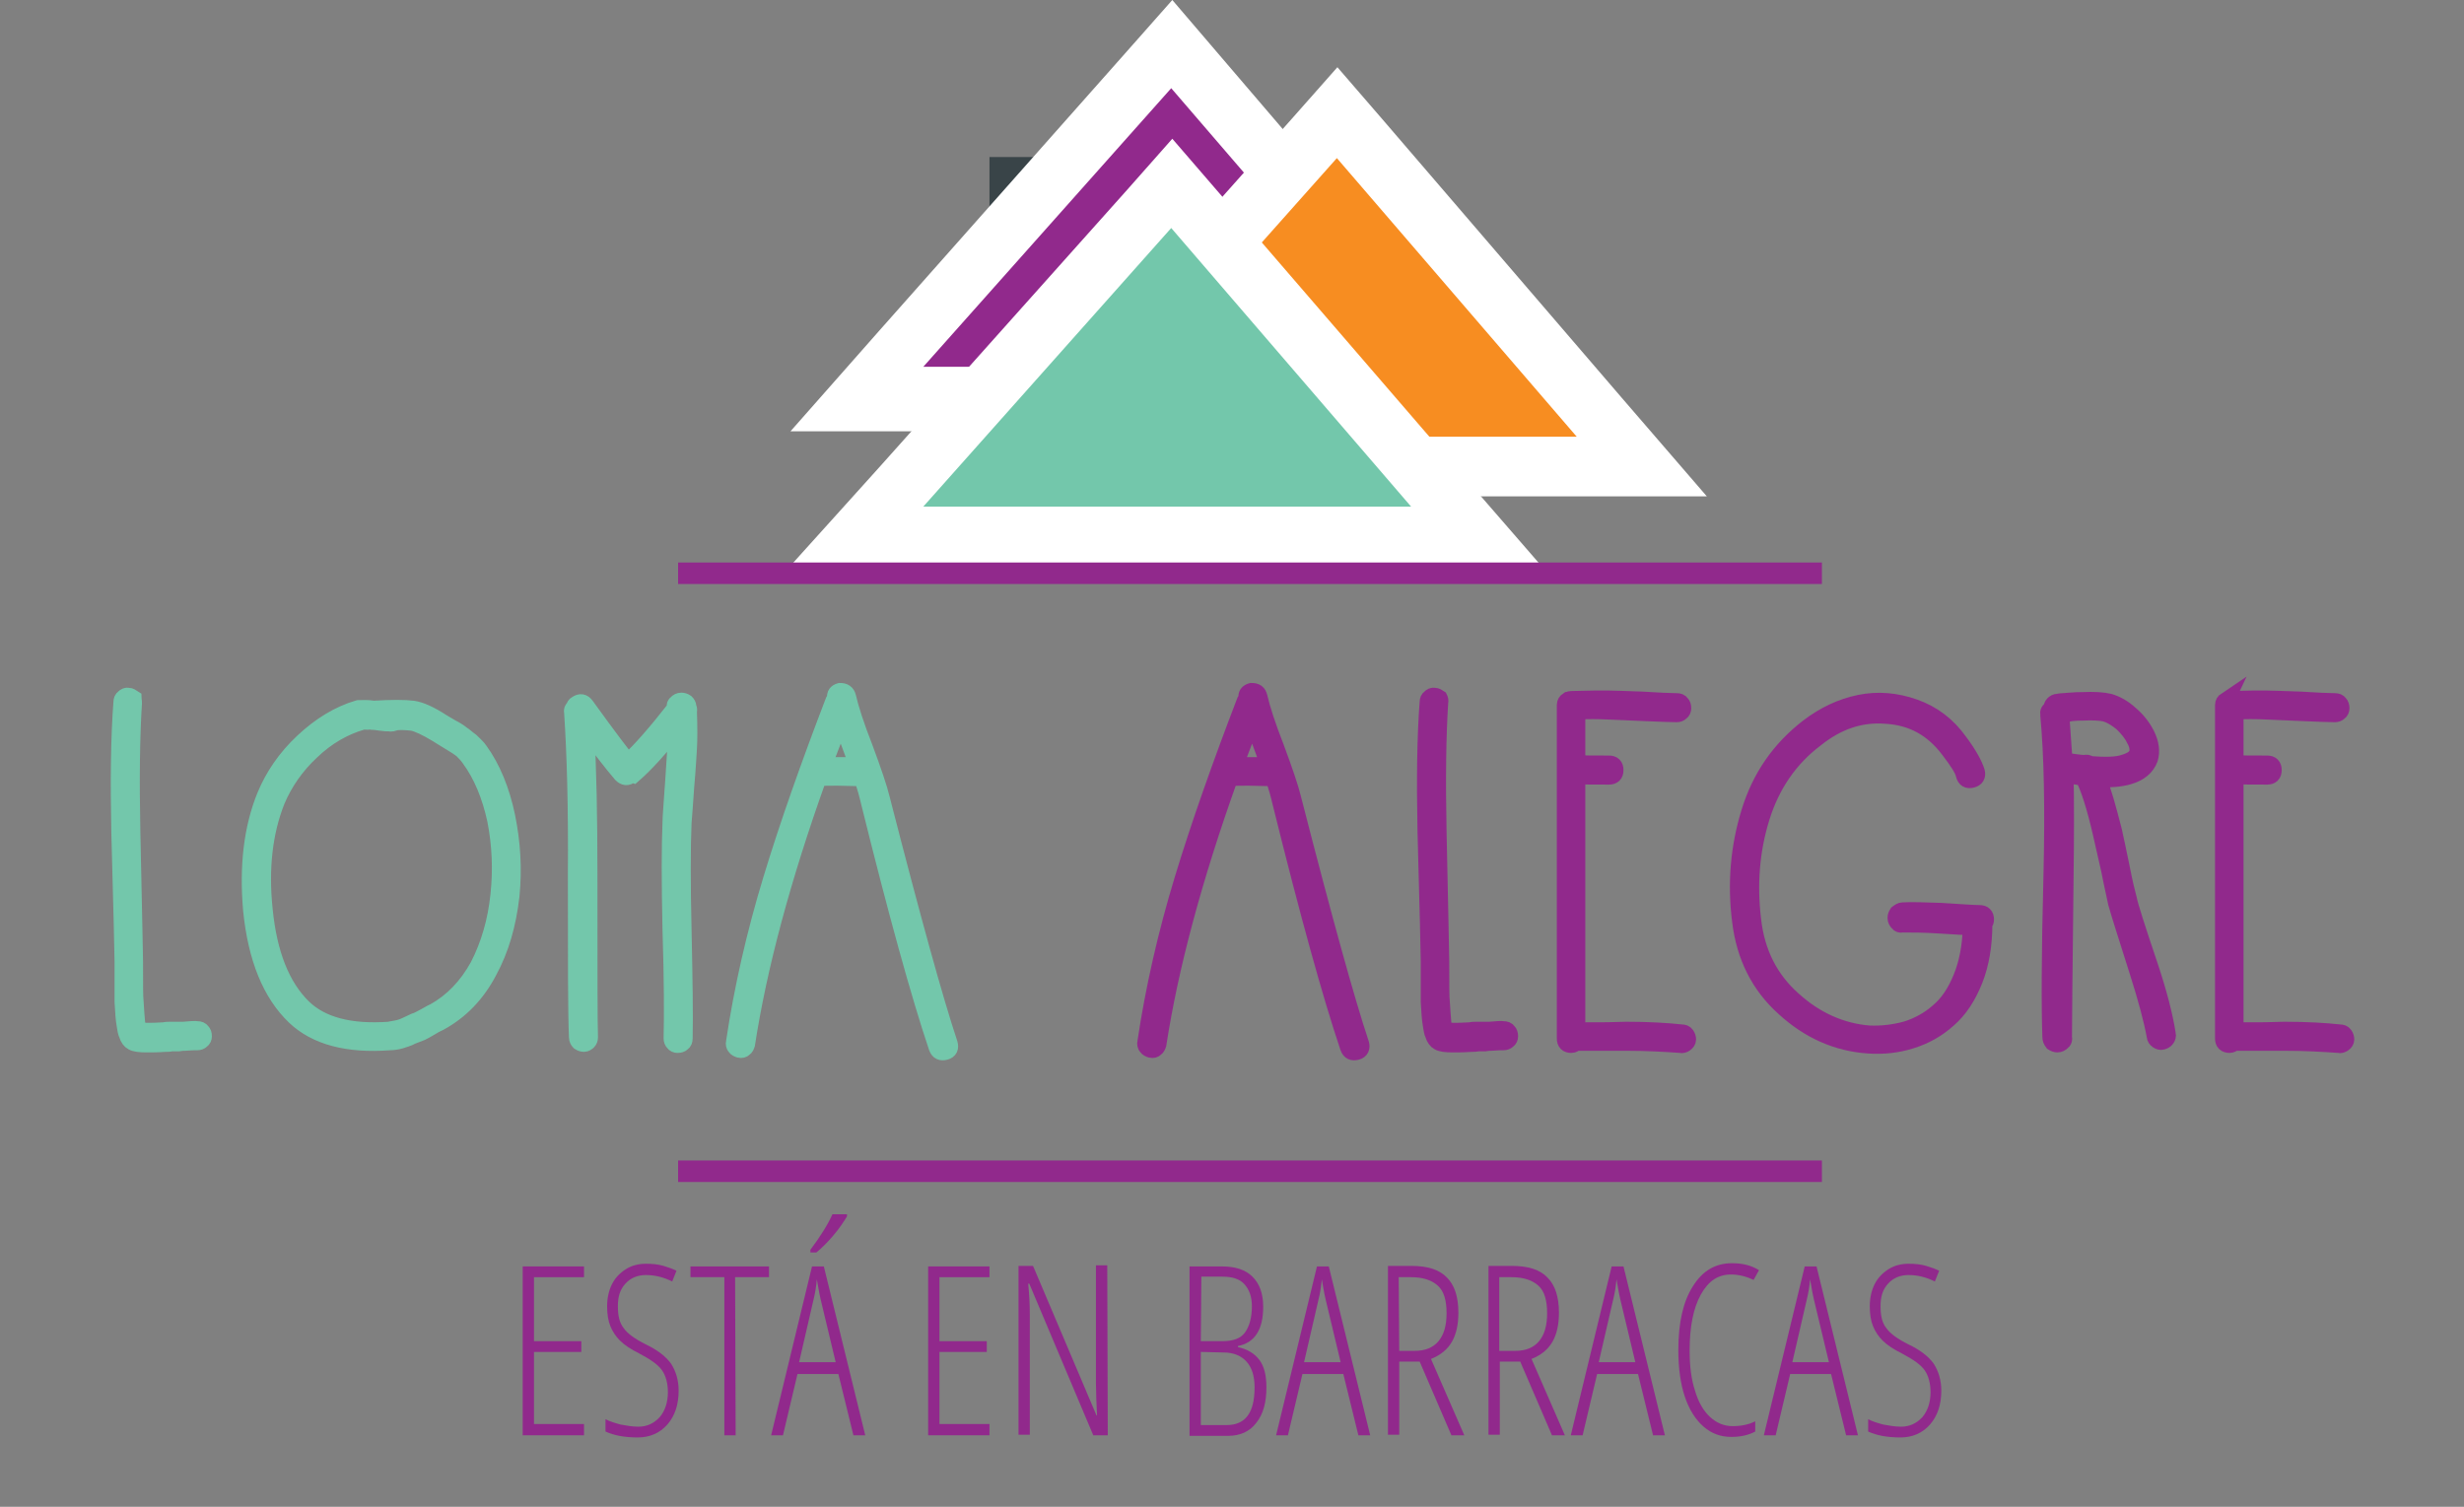 <?xml version="1.0" encoding="utf-8"?>
<!-- Generator: Adobe Illustrator 17.1.0, SVG Export Plug-In . SVG Version: 6.00 Build 0)  -->
<!DOCTYPE svg PUBLIC "-//W3C//DTD SVG 1.1//EN" "http://www.w3.org/Graphics/SVG/1.1/DTD/svg11.dtd">
<svg version="1.1" id="Capa_1" xmlns="http://www.w3.org/2000/svg" xmlns:xlink="http://www.w3.org/1999/xlink" x="0px" y="0px"
	 viewBox="0 0 458.2 280.2" enable-background="new 0 0 458.2 280.2" xml:space="preserve">
<rect x="0" y="0" width="458.2" height="280.2" fill="#808080" stroke="none"/>
<g>
	<g>
		<g>
			<path fill="#73C7AB" stroke="#73C7AB" stroke-width="3" stroke-miterlimit="10" d="M24.9,130.7c-0.4,6.3-0.5,14.3-0.3,24
				c0.3,14.7,0.5,22.7,0.5,24.1c0,4.3,0,6.7,0.1,7.4c0.1,1.7,0.2,3.1,0.3,4.1c0.1,0.6,0.2,1,0.3,1.2v0.1c0.3,0,0.8,0,1.4,0.1
				c0.8,0,1.9,0,3.3-0.1c0.4-0.1,0.8-0.1,1.2-0.1c0.4,0,0.8,0,1.3,0c0.5,0,0.8,0,1.1,0c1.3-0.1,2.2-0.2,2.6-0.1
				c0.4,0,0.7,0.1,0.9,0.4c0.2,0.2,0.3,0.5,0.3,0.9c0,0.3-0.1,0.6-0.4,0.8c-0.2,0.2-0.5,0.3-0.8,0.3c-0.4,0-1.2,0-2.4,0.1
				c-0.2,0-0.6,0-1.1,0.1h-1.3c-0.4,0.1-0.8,0.1-1.2,0.1c-1.4,0.1-2.6,0.1-3.4,0.1c-1.3,0-2.2-0.1-2.7-0.4c-0.4-0.2-0.8-0.7-1-1.4
				c-0.2-0.4-0.3-1-0.4-1.7c-0.2-1.1-0.3-2.5-0.4-4.4v-7.5c0-1.4-0.2-9.4-0.6-24.1c-0.2-9.7-0.1-17.8,0.4-24.2
				c0-0.3,0.1-0.6,0.4-0.8c0.2-0.2,0.5-0.4,0.9-0.3c0.3,0,0.6,0.2,0.9,0.4C24.8,130,24.9,130.3,24.9,130.7z"/>
			<path fill="#73C7AB" stroke="#73C7AB" stroke-width="3" stroke-miterlimit="10" d="M69.5,131.8c3.3-0.2,5.8-0.2,7.3,0
				c1.4,0.2,3.2,1,5.5,2.5l1.7,1c0.8,0.4,1.4,0.8,1.9,1.2c0.5,0.3,1,0.8,1.7,1.3c0.6,0.6,1.2,1.1,1.6,1.7c2.4,3.3,4.1,7.5,5.1,12.3
				c1,4.9,1.3,9.8,0.8,14.8c-0.6,5.2-1.9,9.9-4.2,14.1c-2.2,4.2-5.3,7.4-9.2,9.5c-0.2,0.1-0.7,0.3-1.5,0.8c-0.8,0.5-1.4,0.8-1.8,1
				l-1.8,0.7c-0.7,0.4-1.5,0.6-2.1,0.8c-0.7,0.2-1.4,0.3-2,0.3c-7.9,0.6-13.8-1-17.7-4.7c-4.5-4.3-7.2-10.9-8.1-19.9
				c-0.7-8.1,0.1-15.2,2.6-21.3c1.5-3.6,3.8-7,7-10c3.2-3,6.6-5.1,10.3-6.2C67.3,131.7,68.3,131.6,69.5,131.8z M72.3,134.5
				c-0.3,0-0.8,0-1.4-0.1c-0.9-0.1-1.3-0.2-1.4-0.2l-0.1-0.1l-1.1,0.1c-0.2,0-0.5,0-0.6-0.1c-0.1,0-0.2,0-0.3,0.1
				c-3.4,1-6.6,2.8-9.5,5.6c-2.9,2.7-5,5.8-6.4,9.1c-2.3,5.8-3.1,12.5-2.3,20.2c0.8,8.2,3.2,14.3,7.2,18.2c3.4,3.3,8.7,4.7,15.9,4.2
				c0.6-0.1,1.1-0.2,1.6-0.3c0.5-0.1,1.1-0.3,1.7-0.6l1.5-0.7c0.4-0.1,1-0.4,1.9-0.9c0.9-0.5,1.4-0.8,1.7-0.9
				c3.4-1.9,6.1-4.7,8.2-8.5c2-3.9,3.3-8.3,3.8-13.2c0.5-4.7,0.3-9.3-0.6-13.9c-1-4.6-2.6-8.4-4.8-11.4c-0.4-0.6-0.9-1.1-1.4-1.6
				c-0.5-0.4-1.4-1-2.6-1.7c-1.2-0.7-1.9-1.2-2.1-1.3c-2-1.2-3.5-1.9-4.5-2.1c-0.8-0.1-1.8-0.2-3.1-0.1
				C73.1,134.5,72.8,134.6,72.3,134.5z"/>
			<path fill="#73C7AB" stroke="#73C7AB" stroke-width="3" stroke-miterlimit="10" d="M117.3,144.1c-0.6,0.6-1.2,0.5-1.8-0.1
				c-1.7-2-3.9-4.8-6.5-8.4c0.4,6.9,0.6,16,0.6,27.1c0,17.8,0,27.9,0.1,30.2c0,0.3-0.1,0.6-0.3,0.8c-0.2,0.2-0.5,0.4-0.8,0.4
				c-0.3,0-0.6-0.1-0.9-0.3c-0.2-0.2-0.4-0.5-0.4-0.9c-0.2-4.6-0.2-14.7-0.2-30.2c0.1-12.7-0.2-22.8-0.7-30.2
				c-0.1-0.4,0-0.7,0.3-0.9c0.1-0.3,0.2-0.6,0.5-0.7c0.7-0.5,1.3-0.4,1.8,0.3c4.4,6.1,7,9.5,7.8,10.4c2.2-2,5.1-5.3,8.7-9.9v-0.1
				c-0.1-0.4,0-0.7,0.3-0.9c0.2-0.2,0.5-0.4,0.9-0.4c0.3,0,0.6,0.1,0.9,0.3c0.2,0.2,0.4,0.5,0.4,0.8v0.1c0.1,0.2,0.2,0.5,0.1,0.7
				c0.1,3.2,0.1,5.5,0,7c-0.1,1.4-0.2,3.7-0.5,7c-0.2,3.1-0.4,5.4-0.5,6.8c-0.2,4.6-0.2,11.3,0,20c0.2,9.3,0.3,16,0.2,20.1
				c0,0.4-0.1,0.7-0.4,0.9c-0.2,0.2-0.5,0.3-0.9,0.3c-0.3,0-0.6-0.1-0.8-0.4c-0.2-0.2-0.3-0.5-0.3-0.8c0.1-4.1,0.1-10.8-0.2-20.1
				c-0.2-8.9-0.2-15.6,0-20.2c0-0.8,0.2-3.3,0.5-7.6c0.3-4.2,0.5-7.5,0.5-9.7c-3,3.7-5.6,6.6-7.9,8.6
				C117.5,144,117.4,144,117.3,144.1z"/>
			<path fill="#73C7AB" stroke="#73C7AB" stroke-width="3" stroke-miterlimit="10" d="M157.7,129.6c0.5,2.2,1.5,5.3,3.1,9.4
				c1.6,4.3,2.7,7.5,3.2,9.6c5.7,22.2,9.9,37.4,12.6,45.5c0.2,0.7,0,1.3-0.8,1.5s-1.3,0-1.6-0.8c-3.3-9.8-7.5-25-12.6-45.6
				c-0.3-1.3-0.7-2.8-1.3-4.5h-0.1l-4.5-0.1c-1.4,0-2.6,0-3.5,0.1c-6.7,18.7-11.1,35.2-13.3,49.5c-0.1,0.3-0.2,0.6-0.5,0.8
				c-0.2,0.2-0.5,0.3-0.9,0.2c-0.3-0.1-0.6-0.2-0.8-0.5c-0.2-0.2-0.3-0.6-0.2-0.9c1.5-10,3.8-20.1,6.9-30.3
				c3.1-10.2,7-21.2,11.6-33.2c0.1-0.2,0.2-0.3,0.3-0.5c-0.1-0.7,0.2-1.1,0.9-1.3C157,128.5,157.5,128.8,157.7,129.6z M159.4,142.3
				l-0.9-2.5c-1.2-3.2-1.9-5.1-2.1-5.9l-3.2,8.4h2.7c0.2,0,0.8,0,1.6,0C158.3,142.3,158.9,142.3,159.4,142.3z"/>
			<path fill="#91298C" stroke="#91298C" stroke-width="3" stroke-miterlimit="10" d="M234.2,129.6c0.5,2.2,1.5,5.3,3.1,9.4
				c1.6,4.3,2.7,7.5,3.2,9.6c5.7,22.2,9.9,37.4,12.6,45.5c0.2,0.7,0,1.3-0.8,1.5s-1.3,0-1.6-0.8c-3.3-9.8-7.5-25-12.6-45.6
				c-0.3-1.3-0.7-2.8-1.3-4.5h-0.1l-4.5-0.1c-1.4,0-2.6,0-3.5,0.1c-6.7,18.7-11.1,35.2-13.3,49.5c-0.1,0.3-0.2,0.6-0.5,0.8
				c-0.2,0.2-0.5,0.3-0.9,0.2c-0.3-0.1-0.6-0.2-0.8-0.5c-0.2-0.2-0.3-0.6-0.2-0.9c1.5-10,3.8-20.1,6.9-30.3
				c3.1-10.2,7-21.2,11.6-33.2c0.1-0.2,0.2-0.3,0.3-0.5c-0.1-0.7,0.2-1.1,0.9-1.3C233.6,128.5,234,128.8,234.2,129.6z M235.9,142.3
				l-0.9-2.5c-1.2-3.2-1.9-5.1-2.1-5.9l-3.2,8.4h2.7c0.2,0,0.8,0,1.6,0C234.8,142.3,235.5,142.3,235.9,142.3z"/>
			<path fill="#91298C" stroke="#91298C" stroke-width="3" stroke-miterlimit="10" d="M267.8,130.7c-0.4,6.3-0.5,14.3-0.3,24
				c0.3,14.7,0.5,22.7,0.5,24.1c0,4.3,0,6.7,0.1,7.4c0.1,1.7,0.2,3.1,0.3,4.1c0.1,0.6,0.2,1,0.3,1.2v0.1c0.3,0,0.8,0,1.4,0.1
				c0.8,0,1.9,0,3.3-0.1c0.4-0.1,0.8-0.1,1.2-0.1c0.4,0,0.8,0,1.3,0c0.5,0,0.8,0,1.1,0c1.3-0.1,2.2-0.2,2.6-0.1
				c0.4,0,0.7,0.1,0.9,0.4c0.2,0.2,0.3,0.5,0.3,0.9c0,0.3-0.1,0.6-0.4,0.8c-0.2,0.2-0.5,0.3-0.8,0.3c-0.4,0-1.2,0-2.4,0.1
				c-0.2,0-0.6,0-1.1,0.1h-1.3c-0.4,0.1-0.8,0.1-1.2,0.1c-1.4,0.1-2.6,0.1-3.4,0.1c-1.3,0-2.2-0.1-2.7-0.4c-0.4-0.2-0.8-0.7-1-1.4
				c-0.2-0.4-0.3-1-0.4-1.7c-0.2-1.1-0.3-2.5-0.4-4.4v-7.5c0-1.4-0.2-9.4-0.6-24.1c-0.2-9.7-0.1-17.8,0.4-24.2
				c0-0.3,0.1-0.6,0.4-0.8c0.2-0.2,0.5-0.4,0.9-0.3c0.3,0,0.6,0.2,0.9,0.4C267.8,130,267.9,130.3,267.8,130.7z"/>
			<path fill="#91298C" stroke="#91298C" stroke-width="3" stroke-miterlimit="10" d="M292.2,130c3.3-0.1,5.5-0.1,6.6-0.1
				c1.1,0,3.3,0.1,6.5,0.2c3.2,0.2,5.4,0.3,6.5,0.3c0.4,0,0.7,0.1,0.9,0.4c0.2,0.2,0.3,0.5,0.3,0.9c0,0.3-0.1,0.6-0.4,0.8
				c-0.2,0.2-0.5,0.3-0.8,0.3c-1.2,0-3.2-0.1-5.8-0.2c-2.6-0.1-4.9-0.2-6.9-0.3c-2-0.1-3.9-0.1-5.8,0v9.6c1,0.1,3,0.1,5.9,0.1
				c0.4,0,0.7,0.1,0.9,0.3c0.2,0.2,0.3,0.5,0.3,0.9c0,0.4-0.1,0.7-0.3,0.9c-0.2,0.2-0.5,0.3-0.9,0.3c-2.9,0-4.9,0-5.9-0.1v47.3
				c1,0,2.5,0,4.5,0c2,0,3.5-0.1,4.6-0.1c4.1,0,7.5,0.2,10.3,0.5c0.4,0,0.7,0.1,0.9,0.4c0.2,0.3,0.3,0.6,0.3,0.9
				c0,0.3-0.2,0.6-0.5,0.8c-0.3,0.2-0.6,0.3-0.9,0.2c-2.8-0.2-6.2-0.4-10.1-0.4c-1.1,0-2.6,0-4.7,0c-2.1,0-3.6,0-4.6,0
				c-0.2,0.2-0.6,0.4-0.9,0.4c-0.4,0-0.7-0.1-0.9-0.3c-0.2-0.2-0.3-0.5-0.3-0.9v-62c0-0.4,0.2-0.7,0.5-0.9
				C291.6,130.2,291.8,130,292.2,130z"/>
			<path fill="#91298C" stroke="#91298C" stroke-width="3" stroke-miterlimit="10" d="M353.8,169.3c1.8-0.1,4.2,0,7.2,0.1
				c3.4,0.2,5.8,0.4,7.1,0.4c0.4,0,0.7,0.1,0.9,0.3c0.2,0.2,0.3,0.5,0.3,0.9c0,0.3-0.1,0.6-0.3,0.7c0,4-0.6,7.6-1.8,10.6
				s-2.8,5.5-4.9,7.3c-2,1.8-4.3,3.1-6.9,3.9c-2.5,0.8-5.2,1.1-8,0.9c-5.8-0.4-11-2.7-15.6-6.9c-4.7-4.2-7.4-9.6-8.2-16.2
				c-0.9-7.1-0.3-13.8,1.7-20.3c2-6.5,5.6-11.7,10.9-15.8c3-2.3,6.2-3.8,9.6-4.5c3.4-0.7,6.8-0.4,10.2,0.8s6.2,3.3,8.4,6.4
				c1.8,2.4,2.8,4.3,3.2,5.6c0.2,0.8-0.1,1.3-0.9,1.5c-0.8,0.2-1.3-0.1-1.5-0.9c-0.2-1-1.2-2.5-2.8-4.6c-3-4-6.8-6.1-11.6-6.4
				c-4.8-0.4-9.1,1.1-13.1,4.3c-4.8,3.6-8.2,8.5-10.1,14.6c-1.9,6.1-2.4,12.4-1.6,19.1c0.7,6.1,3.2,11,7.5,14.8
				c4.2,3.8,9,5.9,14.1,6.3c2.4,0.1,4.7-0.2,6.9-0.8c2.2-0.7,4.2-1.8,5.9-3.3c1.8-1.5,3.2-3.6,4.3-6.3c1.1-2.7,1.7-5.8,1.8-9.4
				c-0.8,0-2.7-0.1-5.7-0.3c-3-0.2-5.3-0.2-7-0.2c-0.4,0.1-0.7,0-0.9-0.3c-0.2-0.2-0.4-0.5-0.4-0.9c0-0.3,0.1-0.6,0.3-0.9
				C353.2,169.5,353.5,169.3,353.8,169.3z"/>
			<path fill="#91298C" stroke="#91298C" stroke-width="3" stroke-miterlimit="10" d="M381.3,192.9c-0.2-5.2-0.2-15.2,0.2-30.1
				c0.3-12.6,0.1-22.5-0.6-29.9c-0.1-0.5,0.1-0.9,0.6-1.1v-0.1c0-0.3,0.1-0.6,0.3-0.8c0.2-0.2,0.5-0.4,0.9-0.4
				c0.4-0.1,1.2-0.1,2.2-0.2c1.1-0.1,1.8-0.1,2.3-0.1c2.2-0.1,3.9,0,5.1,0.3c1.3,0.4,2.6,1.1,3.9,2.3c1.3,1.1,2.3,2.4,3,3.8
				c0.8,1.6,1,3.1,0.6,4.5c-0.6,1.6-1.9,2.7-4,3.3c-1.4,0.4-3.3,0.6-5.6,0.5c0.9,2,1.8,5.3,2.9,9.6c0.3,1.4,0.8,3.6,1.4,6.6
				c0.6,3.1,1.1,5.1,1.4,6.2c0.2,1.1,1.5,5.2,3.9,12.3c1.7,5.1,2.8,9.4,3.3,12.7c0.1,0.3,0,0.6-0.2,0.9s-0.5,0.4-0.8,0.5
				c-0.3,0.1-0.6,0-0.9-0.2c-0.3-0.2-0.5-0.5-0.5-0.8c-0.5-2.8-1.6-7-3.3-12.3c-2.1-6.6-3.4-10.7-3.9-12.5c-0.2-1.1-0.7-3.1-1.3-6.2
				l-1.5-6.6c-1.2-5.3-2.4-8.8-3.3-10.5l-3.3-0.5c0.1,4.9,0.1,11.2,0,18.9c-0.2,17.3-0.3,27.3-0.3,29.9c0.1,0.4,0,0.7-0.3,0.9
				c-0.2,0.2-0.5,0.4-0.9,0.4c-0.3,0-0.6-0.1-0.9-0.3C381.4,193.5,381.3,193.2,381.3,192.9z M383.3,132.9c0.2,2.7,0.4,5.6,0.6,8.5
				c0.4,0.1,1,0.2,1.8,0.3c0.8,0.1,1.5,0.2,1.9,0.2c0.4-0.1,0.7-0.1,1,0.2c2.8,0.2,5,0.2,6.4-0.3c1.3-0.4,2.1-0.9,2.4-1.7
				c0.2-0.7,0.1-1.6-0.5-2.6c-0.5-1.1-1.3-2-2.3-3c-1.1-0.9-2.1-1.5-3.1-1.8c-0.9-0.2-2.3-0.3-4.2-0.2c-0.5,0-1.2,0-2.1,0.1
				C384.3,132.8,383.7,132.9,383.3,132.9z"/>
			<path fill="#91298C" stroke="#91298C" stroke-width="3" stroke-miterlimit="10" d="M414.6,130c3.3-0.1,5.5-0.1,6.6-0.1
				c1.1,0,3.3,0.1,6.5,0.2c3.2,0.2,5.4,0.3,6.5,0.3c0.4,0,0.7,0.1,0.9,0.4c0.2,0.2,0.3,0.5,0.3,0.9c0,0.3-0.1,0.6-0.4,0.8
				c-0.2,0.2-0.5,0.3-0.8,0.3c-1.2,0-3.2-0.1-5.8-0.2c-2.6-0.1-4.9-0.2-6.9-0.3c-2-0.1-3.9-0.1-5.8,0v9.6c1,0.1,3,0.1,5.9,0.1
				c0.4,0,0.7,0.1,0.9,0.3c0.2,0.2,0.3,0.5,0.3,0.9c0,0.4-0.1,0.7-0.3,0.9c-0.2,0.2-0.5,0.3-0.9,0.3c-2.9,0-4.9,0-5.9-0.1v47.3
				c1,0,2.5,0,4.5,0c2,0,3.5-0.1,4.6-0.1c4.1,0,7.5,0.2,10.3,0.5c0.4,0,0.7,0.1,0.9,0.4s0.3,0.6,0.3,0.9c0,0.3-0.2,0.6-0.5,0.8
				c-0.3,0.2-0.6,0.3-0.9,0.2c-2.8-0.2-6.2-0.4-10.1-0.4c-1.1,0-2.6,0-4.7,0c-2.1,0-3.6,0-4.6,0c-0.2,0.2-0.6,0.4-0.9,0.4
				s-0.7-0.1-0.9-0.3c-0.2-0.2-0.3-0.5-0.3-0.9v-62c0-0.4,0.2-0.7,0.5-0.9C413.9,130.2,414.2,130,414.6,130z"/>
		</g>
		<g>
			<rect x="184" y="29.2" fill="#394448" width="13" height="25"/>
			<g>
				<polygon fill="#91298C" points="159.4,74.2 217.9,8.4 274.5,74.2 				"/>
				<path fill="#FFFFFF" d="M217.8,16.4l44.6,51.8h-90.7L217.8,16.4 M218,0l-8.4,9.5l-46.1,52L147,80.2h24.7h90.7h24.2l-15.8-18.5
					L226.3,9.7L218,0L218,0z"/>
			</g>
			<g>
				<polygon fill="#F78D21" points="190.2,87.2 248.7,21.4 305.3,87.2 				"/>
				<path fill="#FFFFFF" d="M248.6,29.4l44.6,51.8h-90.7L248.6,29.4 M248.7,12.5l-8.4,9.5l-46.1,51.8l-16.4,18.5h24.7h90.7h24.2
					l-15.8-18.3L257,22.1L248.7,12.5L248.7,12.5z"/>
			</g>
			<g>
				<polygon fill="#73C7AB" points="159.4,100.2 217.9,34.4 274.5,100.2 				"/>
				<path fill="#FFFFFF" d="M217.8,42.4l44.6,51.8h-90.7L217.8,42.4 M218,25.8l-8.4,9.5l-46.1,51.6L147,105.2h24.7h90.7h24.2
					L270.8,87l-44.6-51.7L218,25.8L218,25.8z"/>
			</g>
		</g>
		<line fill="none" stroke="#91298C" stroke-width="4" stroke-miterlimit="10" x1="126.1" y1="106.6" x2="338.8" y2="106.6"/>
		<line fill="none" stroke="#91298C" stroke-width="4" stroke-miterlimit="10" x1="126.1" y1="217.8" x2="338.8" y2="217.8"/>
	</g>
	<g>
		<path fill="#91298C" d="M108.6,266.9H97.2v-31.4h11.4v2h-9.3v11.9h8.8v2h-8.8v13.4h9.3V266.9z"/>
		<path fill="#91298C" d="M126.2,258.6c0,2.6-0.7,4.7-2.1,6.3c-1.4,1.6-3.3,2.4-5.5,2.4c-2.5,0-4.5-0.4-6-1.1v-2.3
			c0.7,0.4,1.7,0.7,2.8,1c1.1,0.2,2.2,0.4,3.3,0.4c1.6,0,2.9-0.6,4-1.8c1-1.2,1.5-2.8,1.5-4.6c0-1.7-0.4-3.1-1.1-4.1
			c-0.7-1-2.1-2-4.2-3.1c-1.6-0.8-2.8-1.6-3.6-2.4c-0.8-0.8-1.4-1.7-1.8-2.7c-0.4-1-0.6-2.2-0.6-3.7c0-1.5,0.3-2.9,0.9-4.1
			c0.6-1.2,1.5-2.1,2.6-2.8c1.1-0.7,2.4-1,3.7-1c1.2,0,2.3,0.1,3.3,0.4c1,0.3,1.8,0.6,2.4,0.9l-0.8,2c-1.6-0.8-3.2-1.2-4.9-1.2
			c-1.5,0-2.8,0.5-3.8,1.6c-1,1.1-1.4,2.4-1.4,4.2c0,1.8,0.3,3.1,1.1,4.1c0.7,1,2.1,2,4.1,3c2.1,1,3.7,2.2,4.7,3.6
			C125.7,255,126.2,256.7,126.2,258.6z"/>
		<path fill="#91298C" d="M136.8,266.9h-2.1v-29.4h-6.3v-2H143v2h-6.3L136.8,266.9L136.8,266.9z"/>
		<path fill="#91298C" d="M158.7,266.9l-2.8-11.4h-7.6l-2.7,11.4h-2.2l7.6-31.4h2.2l7.7,31.4H158.7z M155.4,253.3l-2.8-11.7
			c-0.3-1.3-0.5-2.6-0.7-3.7c-0.1,1.2-0.3,2.5-0.6,3.7l-2.7,11.7H155.4z M150.7,232.9v-0.5c1.8-2.4,3.2-4.6,4.1-6.6h2.7v0.4
			c-0.6,1-1.4,2.2-2.5,3.5c-1.1,1.3-2.2,2.4-3.2,3.2L150.7,232.9L150.7,232.9z"/>
		<path fill="#91298C" d="M184,266.9h-11.4v-31.4H184v2h-9.3v11.9h8.8v2h-8.8v13.4h9.3V266.9z"/>
		<path fill="#91298C" d="M206,266.9h-2.7l-11.9-28.2h-0.2c0.2,1.9,0.3,3.8,0.3,5.6v22.5h-2.1v-31.4h2.7l11.8,27.8h0.1
			c-0.1-2.3-0.2-4.3-0.2-5.9v-22h2.1L206,266.9L206,266.9z"/>
		<path fill="#91298C" d="M221.2,235.5h6c2.5,0,4.4,0.6,5.7,1.9c1.3,1.3,2,3.1,2,5.6c0,4.3-1.6,6.7-4.7,7.3v0.2
			c1.8,0.4,3.1,1.2,4,2.4c0.9,1.2,1.3,2.9,1.3,5.1c0,2.8-0.6,5-1.9,6.6c-1.2,1.6-3,2.4-5.2,2.4h-7.2V235.5z M223.3,249.4h4
			c2,0,3.4-0.5,4.2-1.6c0.8-1.1,1.3-2.7,1.3-4.9c0-1.8-0.5-3.1-1.4-4.1s-2.3-1.4-4.1-1.4h-3.9L223.3,249.4L223.3,249.4z
			 M223.3,251.4v13.6h4.8c3.5,0,5.2-2.3,5.2-7c0-2.1-0.5-3.7-1.5-4.8c-1-1.1-2.4-1.7-4.3-1.7L223.3,251.4L223.3,251.4z"/>
		<path fill="#91298C" d="M252.6,266.9l-2.8-11.4h-7.6l-2.7,11.4h-2.2l7.6-31.4h2.2l7.7,31.4H252.6z M249.3,253.3l-2.8-11.7
			c-0.3-1.3-0.5-2.6-0.7-3.7c-0.1,1.2-0.3,2.5-0.6,3.7l-2.7,11.7H249.3z"/>
		<path fill="#91298C" d="M260.2,253.1v13.7h-2.1v-31.4h4.3c3.1,0,5.3,0.7,6.7,2.2c1.4,1.4,2.1,3.6,2.1,6.5c0,2.2-0.4,4-1.2,5.4
			c-0.8,1.4-2.1,2.5-3.9,3.2l6.2,14.2h-2.4l-5.9-13.7H260.2z M260.2,251.2h2.9c1.9,0,3.4-0.6,4.4-1.8c1-1.2,1.5-2.9,1.5-5.2
			c0-2.4-0.5-4.1-1.6-5.1c-1.1-1-2.7-1.6-5-1.6h-2.3L260.2,251.2L260.2,251.2z"/>
		<path fill="#91298C" d="M278.9,253.1v13.7h-2.1v-31.4h4.3c3.1,0,5.3,0.7,6.7,2.2c1.4,1.4,2.1,3.6,2.1,6.5c0,2.2-0.4,4-1.2,5.4
			c-0.8,1.4-2.1,2.5-3.9,3.2l6.2,14.2h-2.4l-5.9-13.7H278.9z M278.9,251.2h2.9c1.9,0,3.4-0.6,4.4-1.8c1-1.2,1.5-2.9,1.5-5.2
			c0-2.4-0.5-4.1-1.6-5.1c-1.1-1-2.7-1.6-5-1.6h-2.3V251.2z"/>
		<path fill="#91298C" d="M307.4,266.9l-2.8-11.4H297l-2.7,11.4h-2.2l7.6-31.4h2.2l7.7,31.4H307.4z M304.1,253.3l-2.8-11.7
			c-0.3-1.3-0.5-2.6-0.7-3.7c-0.1,1.2-0.3,2.5-0.6,3.7l-2.7,11.7H304.1z"/>
		<path fill="#91298C" d="M321.9,237c-2.4,0-4.2,1.2-5.6,3.7s-2.1,6-2.1,10.4c0,2.9,0.3,5.4,1,7.5c0.6,2.1,1.6,3.8,2.8,4.9
			c1.2,1.1,2.6,1.7,4.2,1.7c1.6,0,3-0.3,4.2-0.9v1.9c-1.1,0.6-2.6,1-4.4,1c-2,0-3.7-0.6-5.2-1.9c-1.5-1.3-2.7-3.2-3.5-5.6
			s-1.2-5.3-1.2-8.7c0-5,0.9-9,2.7-11.8c1.8-2.9,4.2-4.3,7.3-4.3c1.9,0,3.6,0.4,5,1.3l-1,1.8C324.8,237.4,323.4,237,321.9,237z"/>
		<path fill="#91298C" d="M343.3,266.9l-2.8-11.4h-7.6l-2.7,11.4H328l7.6-31.4h2.2l7.7,31.4H343.3z M340.1,253.3l-2.8-11.7
			c-0.3-1.3-0.5-2.6-0.7-3.7c-0.1,1.2-0.3,2.5-0.6,3.7l-2.7,11.7H340.1z"/>
		<path fill="#91298C" d="M361,258.6c0,2.6-0.7,4.7-2.1,6.3c-1.4,1.6-3.3,2.4-5.5,2.4c-2.5,0-4.5-0.4-6-1.1v-2.3
			c0.7,0.4,1.7,0.7,2.8,1c1.1,0.2,2.2,0.4,3.3,0.4c1.6,0,2.9-0.6,4-1.8c1-1.2,1.5-2.8,1.5-4.6c0-1.7-0.4-3.1-1.1-4.1
			c-0.7-1-2.1-2-4.2-3.1c-1.6-0.8-2.8-1.6-3.6-2.4c-0.8-0.8-1.4-1.7-1.8-2.7c-0.4-1-0.6-2.2-0.6-3.7c0-1.5,0.3-2.9,0.9-4.1
			c0.6-1.2,1.5-2.1,2.6-2.8c1.1-0.7,2.4-1,3.7-1c1.2,0,2.3,0.1,3.3,0.4c1,0.3,1.8,0.6,2.4,0.9l-0.8,2c-1.6-0.8-3.2-1.2-4.9-1.2
			c-1.5,0-2.8,0.5-3.8,1.6s-1.4,2.4-1.4,4.2c0,1.8,0.3,3.1,1.1,4.1c0.7,1,2.1,2,4.1,3c2.1,1,3.7,2.2,4.7,3.6
			C360.5,255,361,256.7,361,258.6z"/>
	</g>
</g>
</svg>
